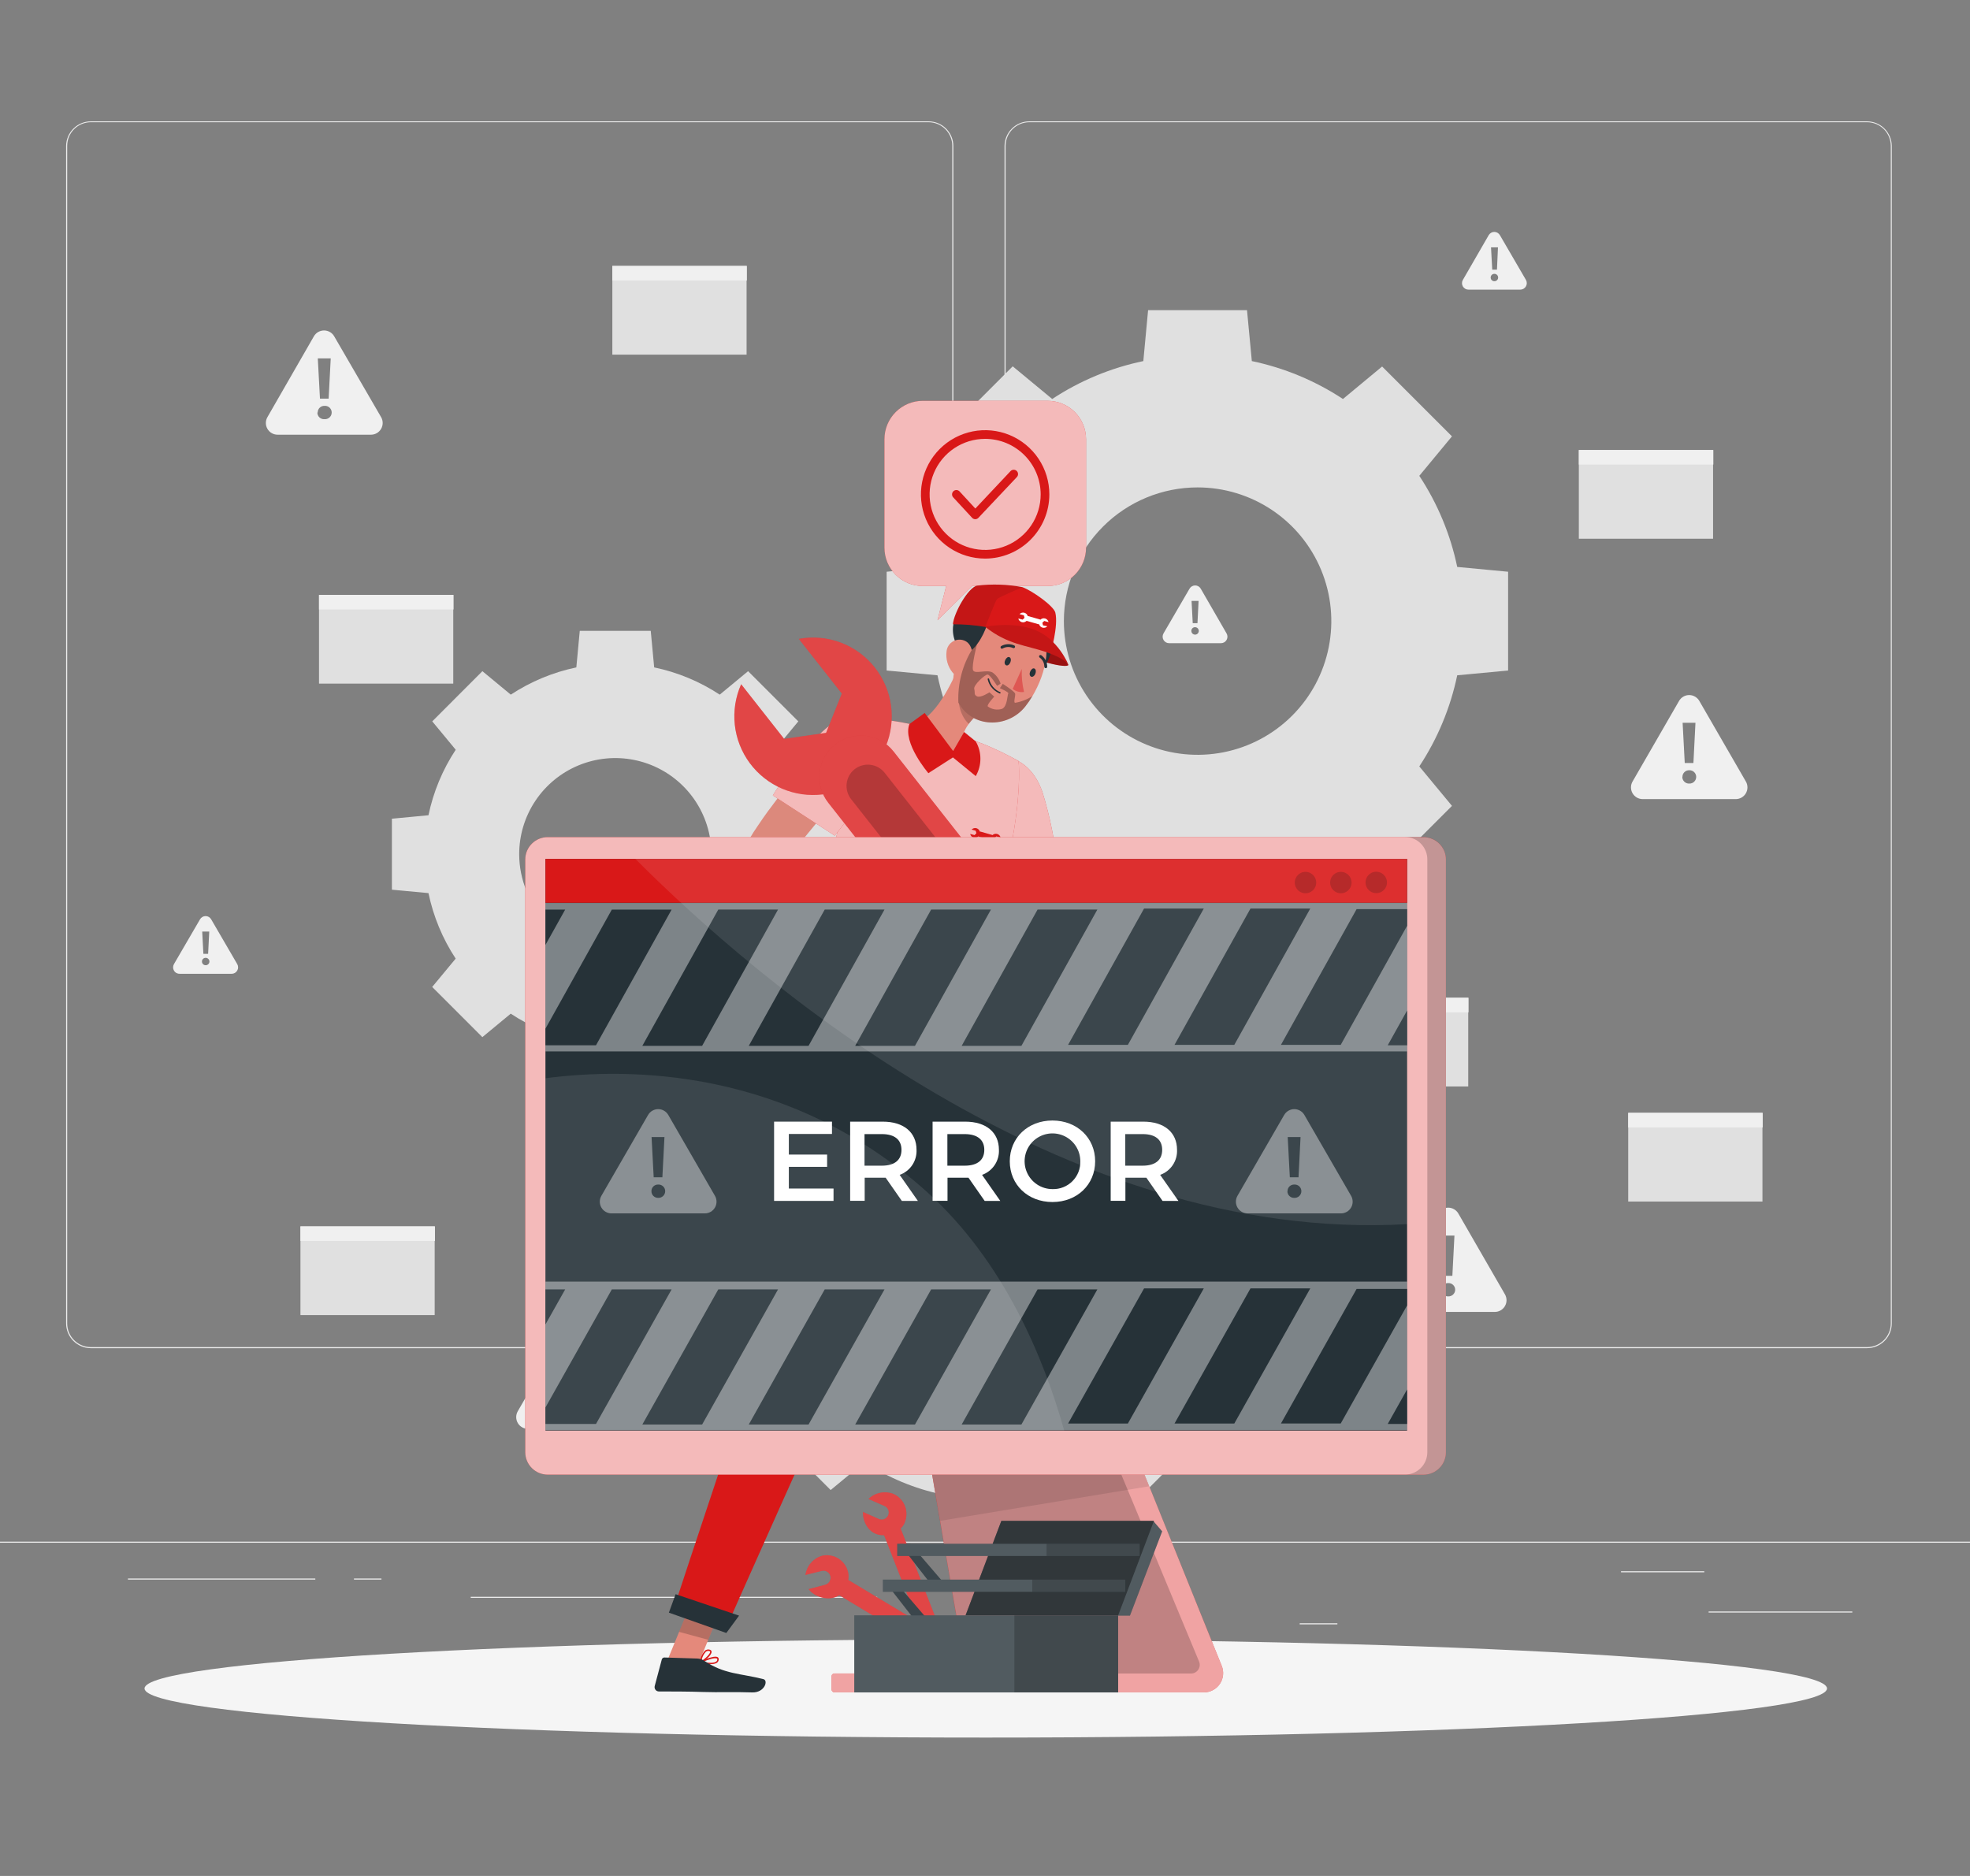 <svg width="336" height="320" viewBox="0 0 336 320" fill="none" xmlns="http://www.w3.org/2000/svg">
<rect x="0" y="0" width="336" height="320" fill="#808080" stroke="none"/>
<g clip-path="url(#clip0_9688_9206)">
<path d="M353 262.976H-17V263.161H353V262.976Z" fill="#EBEBEB"/>
<path d="M315.926 274.883H291.417V275.068H315.926V274.883Z" fill="#EBEBEB"/>
<path d="M228.103 276.896H221.672V277.081H228.103V276.896Z" fill="#EBEBEB"/>
<path d="M290.677 268.016H276.477V268.201H290.677V268.016Z" fill="#EBEBEB"/>
<path d="M53.781 269.259H21.82V269.444H53.781V269.259Z" fill="#EBEBEB"/>
<path d="M65.059 269.259H60.374V269.444H65.059V269.259Z" fill="#EBEBEB"/>
<path d="M149.611 272.382H80.288V272.567H149.611V272.382Z" fill="#EBEBEB"/>
<path d="M158.38 229.972H15.493C14.374 229.97 13.301 229.524 12.51 228.732C11.72 227.94 11.275 226.866 11.275 225.747V24.889C11.285 23.776 11.734 22.712 12.523 21.927C13.313 21.143 14.38 20.702 15.493 20.7H158.38C159.501 20.7 160.575 21.145 161.368 21.938C162.16 22.73 162.605 23.805 162.605 24.926V225.747C162.605 226.867 162.16 227.942 161.368 228.735C160.575 229.527 159.501 229.972 158.38 229.972ZM15.493 20.848C14.423 20.85 13.397 21.277 12.641 22.034C11.885 22.792 11.46 23.818 11.46 24.889V225.747C11.46 226.817 11.885 227.844 12.641 228.601C13.397 229.359 14.423 229.785 15.493 229.787H158.38C159.451 229.785 160.478 229.359 161.235 228.602C161.992 227.844 162.418 226.818 162.42 225.747V24.889C162.418 23.818 161.992 22.791 161.235 22.034C160.478 21.276 159.451 20.85 158.38 20.848H15.493Z" fill="#EBEBEB"/>
<path d="M318.449 229.972H175.555C174.435 229.97 173.362 229.524 172.57 228.732C171.778 227.94 171.332 226.867 171.33 225.747V24.889C171.342 23.775 171.792 22.711 172.583 21.927C173.374 21.143 174.442 20.702 175.555 20.7H318.449C319.561 20.704 320.627 21.146 321.415 21.93C322.203 22.714 322.65 23.777 322.66 24.889V225.747C322.66 226.865 322.217 227.937 321.428 228.729C320.639 229.521 319.568 229.968 318.449 229.972ZM175.555 20.848C174.484 20.85 173.458 21.276 172.701 22.034C171.943 22.791 171.517 23.818 171.515 24.889V225.747C171.517 226.818 171.943 227.844 172.701 228.602C173.458 229.359 174.484 229.785 175.555 229.787H318.449C319.52 229.785 320.547 229.359 321.304 228.602C322.062 227.844 322.488 226.818 322.49 225.747V24.889C322.488 23.818 322.062 22.791 321.304 22.034C320.547 21.276 319.52 20.85 318.449 20.848H175.555Z" fill="#EBEBEB"/>
<path d="M151.224 97.527V114.377L159.897 115.191C161.06 120.732 163.256 126.004 166.372 130.731L160.8 137.465L172.706 149.379L179.44 143.799C184.166 146.918 189.439 149.115 194.98 150.274L195.794 158.947H212.644L213.466 150.274C219.006 149.11 224.277 146.913 229.006 143.799L235.732 149.379L247.646 137.465L242.074 130.731C245.19 126.005 247.384 120.732 248.542 115.191L257.222 114.377V97.527L248.542 96.706C247.385 91.164 245.191 85.891 242.074 81.166L247.646 74.432L235.732 62.518L229.05 68.06C224.323 64.945 219.051 62.751 213.51 61.593L212.689 52.913H195.817L195.003 61.593C189.461 62.75 184.189 64.944 179.463 68.06L172.729 62.488L160.822 74.402L166.394 81.129C163.28 85.857 161.084 91.129 159.919 96.669L151.224 97.527ZM204.26 83.142C208.771 83.142 213.18 84.479 216.931 86.985C220.681 89.491 223.604 93.053 225.331 97.221C227.057 101.388 227.509 105.974 226.628 110.398C225.748 114.822 223.576 118.886 220.387 122.075C217.197 125.265 213.133 127.437 208.709 128.317C204.285 129.197 199.7 128.745 195.532 127.019C191.365 125.293 187.803 122.37 185.297 118.619C182.791 114.869 181.453 110.459 181.453 105.948C181.453 99.9 183.856 94.099 188.133 89.822C192.41 85.544 198.211 83.142 204.26 83.142Z" fill="#E0E0E0"/>
<path d="M122.756 172.918L127.596 176.922L136.18 168.36L132.154 163.52C134.392 160.118 135.968 156.325 136.801 152.339L143.032 151.754V139.655L136.801 139.063C135.969 135.079 134.393 131.288 132.154 127.889L136.158 123.05L127.596 114.488L122.756 118.491C119.355 116.251 115.561 114.675 111.575 113.844L110.99 107.613H98.884L98.299 113.844C94.313 114.677 90.52 116.254 87.118 118.491L82.278 114.488L73.724 123.05L77.727 127.889C75.486 131.287 73.909 135.078 73.08 139.063L66.842 139.655V151.762L73.08 152.346C73.909 156.33 75.483 160.121 77.72 163.52L73.716 168.352L82.271 176.914L87.11 172.911C90.512 175.16 94.308 176.744 98.299 177.58L98.884 183.818H111.02L111.604 177.58C115.583 176.745 119.367 175.163 122.756 172.918ZM88.553 145.708C88.552 142.466 89.512 139.296 91.313 136.599C93.113 133.903 95.673 131.801 98.668 130.559C101.664 129.318 104.96 128.992 108.14 129.625C111.321 130.257 114.242 131.818 116.535 134.111C118.827 136.404 120.389 139.325 121.021 142.505C121.653 145.685 121.328 148.982 120.086 151.977C118.845 154.972 116.743 157.532 114.046 159.333C111.35 161.133 108.179 162.094 104.937 162.092C100.592 162.09 96.426 160.363 93.354 157.291C90.282 154.219 88.555 150.053 88.553 145.708Z" fill="#E0E0E0"/>
<path d="M176.562 254.917C181.309 253.921 185.827 252.043 189.882 249.382L195.639 254.148L205.829 243.958L201.063 238.201C203.728 234.148 205.603 229.629 206.591 224.881L213.991 224.178V209.777L206.591 209.074C205.603 204.326 203.728 199.807 201.063 195.754L205.829 189.997L195.632 179.8L189.874 184.566C185.819 181.904 181.301 180.027 176.554 179.03L175.851 171.63H161.451L160.711 179.03C155.963 180.024 151.445 181.902 147.391 184.566L141.678 179.8L131.488 189.99L136.254 195.747C133.587 199.799 131.709 204.318 130.719 209.067L123.319 209.77V224.2L130.719 224.903C131.709 229.652 133.587 234.171 136.254 238.223L131.488 243.98L141.678 254.17L147.435 249.404C151.489 252.068 156.008 253.946 160.755 254.94L161.495 262.34H175.903L176.562 254.917ZM149.182 216.978C149.182 213.118 150.327 209.345 152.471 206.136C154.616 202.926 157.664 200.425 161.23 198.948C164.796 197.472 168.72 197.086 172.505 197.839C176.291 198.593 179.768 200.452 182.497 203.182C185.225 205.912 187.083 209.389 187.835 213.175C188.588 216.961 188.2 220.885 186.722 224.45C185.244 228.016 182.742 231.063 179.532 233.206C176.322 235.35 172.548 236.493 168.688 236.491C166.123 236.496 163.582 235.995 161.21 235.016C158.839 234.038 156.684 232.601 154.869 230.789C153.053 228.976 151.613 226.823 150.631 224.453C149.649 222.083 149.144 219.543 149.145 216.978H149.182Z" fill="#E0E0E0"/>
<path d="M280.147 136.31H296.064C296.41 136.307 296.748 136.214 297.047 136.041C297.346 135.867 297.595 135.62 297.769 135.321C297.944 135.023 298.038 134.685 298.043 134.339C298.047 133.994 297.962 133.653 297.796 133.35L289.834 119.564C289.659 119.26 289.408 119.007 289.104 118.831C288.801 118.655 288.456 118.562 288.106 118.562C287.755 118.562 287.41 118.655 287.107 118.831C286.803 119.007 286.552 119.26 286.378 119.564L278.423 133.35C278.257 133.653 278.172 133.993 278.176 134.338C278.18 134.682 278.274 135.02 278.447 135.318C278.621 135.616 278.869 135.864 279.166 136.038C279.464 136.212 279.802 136.306 280.147 136.31ZM289.175 123.286L288.827 130.154H287.347L286.985 123.286H289.175ZM286.955 132.514C286.954 132.363 286.983 132.213 287.042 132.074C287.1 131.934 287.186 131.808 287.295 131.703C287.404 131.598 287.532 131.516 287.674 131.462C287.815 131.408 287.966 131.383 288.117 131.389C288.269 131.382 288.421 131.406 288.564 131.46C288.707 131.513 288.838 131.595 288.948 131.7C289.059 131.805 289.147 131.931 289.208 132.071C289.268 132.211 289.3 132.362 289.301 132.514C289.302 132.668 289.272 132.821 289.212 132.963C289.153 133.105 289.065 133.234 288.954 133.341C288.843 133.448 288.712 133.532 288.568 133.587C288.424 133.642 288.271 133.667 288.117 133.661C287.962 133.668 287.808 133.644 287.664 133.589C287.52 133.534 287.388 133.451 287.277 133.343C287.166 133.236 287.078 133.107 287.019 132.964C286.96 132.822 286.931 132.669 286.933 132.514H286.955Z" fill="#F0F0F0"/>
<path d="M47.38 74.151H63.29C63.636 74.147 63.974 74.054 64.273 73.881C64.572 73.708 64.821 73.46 64.995 73.162C65.17 72.863 65.264 72.525 65.269 72.18C65.273 71.834 65.188 71.493 65.022 71.191L57 57.367C56.825 57.063 56.573 56.81 56.269 56.635C55.965 56.459 55.62 56.366 55.269 56.366C54.917 56.366 54.572 56.459 54.269 56.635C53.965 56.81 53.712 57.063 53.537 57.367L45.612 71.154C45.435 71.46 45.342 71.808 45.344 72.162C45.345 72.516 45.441 72.864 45.621 73.168C45.801 73.473 46.059 73.725 46.368 73.897C46.677 74.07 47.026 74.157 47.38 74.151ZM56.408 61.134L56.053 67.994H54.573L54.203 61.134H56.408ZM54.188 70.362C54.186 70.211 54.215 70.061 54.272 69.921C54.33 69.781 54.415 69.654 54.523 69.549C54.631 69.443 54.759 69.36 54.9 69.305C55.041 69.25 55.192 69.225 55.343 69.23C55.499 69.217 55.657 69.237 55.806 69.288C55.955 69.34 56.091 69.421 56.207 69.528C56.323 69.635 56.415 69.764 56.478 69.908C56.541 70.052 56.574 70.208 56.574 70.365C56.574 70.523 56.541 70.679 56.478 70.823C56.415 70.967 56.323 71.096 56.207 71.203C56.091 71.31 55.955 71.391 55.806 71.443C55.657 71.494 55.499 71.514 55.343 71.501C55.186 71.514 55.029 71.493 54.881 71.442C54.733 71.39 54.598 71.307 54.484 71.2C54.37 71.093 54.279 70.963 54.218 70.819C54.157 70.674 54.127 70.519 54.129 70.362H54.188Z" fill="#F0F0F0"/>
<path d="M90.041 243.729H105.951C106.302 243.729 106.646 243.637 106.95 243.462C107.254 243.286 107.507 243.034 107.682 242.73C107.858 242.427 107.95 242.082 107.95 241.731C107.95 241.38 107.858 241.036 107.682 240.732L99.727 226.946C99.552 226.641 99.3 226.388 98.996 226.213C98.692 226.037 98.347 225.944 97.996 225.944C97.645 225.944 97.3 226.037 96.996 226.213C96.692 226.388 96.439 226.641 96.264 226.946L88.309 240.732C88.134 241.036 88.041 241.38 88.041 241.731C88.042 242.082 88.134 242.427 88.309 242.73C88.485 243.034 88.737 243.286 89.041 243.462C89.345 243.637 89.69 243.729 90.041 243.729ZM99.069 230.705L98.714 237.572H97.234L96.864 230.705H99.069ZM96.849 239.933C96.848 239.781 96.877 239.632 96.936 239.492C96.994 239.353 97.08 239.227 97.189 239.121C97.297 239.016 97.426 238.934 97.568 238.88C97.709 238.826 97.859 238.802 98.011 238.808C98.163 238.801 98.316 238.825 98.459 238.878C98.603 238.931 98.734 239.013 98.845 239.118C98.956 239.222 99.045 239.349 99.106 239.489C99.168 239.629 99.2 239.78 99.202 239.933C99.202 240.087 99.171 240.24 99.111 240.382C99.05 240.524 98.962 240.653 98.85 240.76C98.739 240.867 98.608 240.95 98.463 241.005C98.319 241.06 98.165 241.086 98.011 241.08C97.856 241.088 97.701 241.064 97.556 241.01C97.41 240.956 97.278 240.872 97.166 240.765C97.054 240.657 96.966 240.528 96.906 240.385C96.847 240.241 96.817 240.088 96.819 239.933H96.849Z" fill="#F0F0F0"/>
<path d="M239.04 223.786H254.958C255.308 223.785 255.652 223.692 255.954 223.516C256.257 223.34 256.509 223.088 256.683 222.784C256.858 222.481 256.95 222.137 256.95 221.786C256.949 221.436 256.857 221.092 256.682 220.789L248.734 207.003C248.559 206.698 248.307 206.446 248.003 206.27C247.699 206.094 247.354 206.001 247.003 206.001C246.651 206.001 246.307 206.094 246.003 206.27C245.699 206.446 245.446 206.698 245.271 207.003L237.316 220.789C237.141 221.092 237.049 221.436 237.048 221.786C237.048 222.137 237.14 222.481 237.315 222.784C237.489 223.088 237.74 223.34 238.043 223.516C238.346 223.692 238.69 223.785 239.04 223.786ZM248.068 210.762L247.713 217.629H246.233L245.863 210.762H248.068ZM245.848 219.99C245.846 219.839 245.875 219.689 245.932 219.55C245.99 219.41 246.075 219.284 246.183 219.179C246.292 219.074 246.42 218.992 246.561 218.938C246.702 218.884 246.852 218.859 247.003 218.865C247.155 218.858 247.308 218.882 247.451 218.935C247.595 218.988 247.726 219.07 247.837 219.175C247.948 219.28 248.037 219.406 248.098 219.546C248.16 219.686 248.192 219.837 248.194 219.99C248.194 220.144 248.163 220.297 248.103 220.439C248.042 220.581 247.954 220.71 247.843 220.817C247.731 220.924 247.6 221.008 247.455 221.062C247.311 221.117 247.157 221.143 247.003 221.137C246.849 221.143 246.696 221.117 246.553 221.062C246.41 221.007 246.28 220.923 246.17 220.816C246.061 220.708 245.974 220.58 245.916 220.438C245.859 220.295 245.83 220.143 245.833 219.99H245.848Z" fill="#F0F0F0"/>
<path d="M250.488 49.405H259.301C259.495 49.404 259.685 49.353 259.853 49.256C260.021 49.159 260.16 49.02 260.258 48.852C260.355 48.684 260.407 48.494 260.408 48.3C260.409 48.106 260.359 47.916 260.263 47.747L255.823 40.118C255.727 39.949 255.588 39.808 255.419 39.71C255.251 39.612 255.06 39.56 254.865 39.56C254.67 39.56 254.479 39.612 254.311 39.71C254.142 39.808 254.003 39.949 253.907 40.118L249.504 47.747C249.405 47.917 249.353 48.11 249.354 48.307C249.354 48.504 249.408 48.697 249.508 48.866C249.608 49.035 249.752 49.174 249.924 49.269C250.097 49.364 250.291 49.41 250.488 49.405ZM255.49 42.197L255.32 46.001H254.513L254.306 42.197H255.49ZM254.247 47.34C254.246 47.256 254.262 47.173 254.294 47.095C254.326 47.017 254.374 46.947 254.434 46.888C254.494 46.829 254.566 46.783 254.644 46.753C254.723 46.722 254.807 46.708 254.891 46.711C255.058 46.711 255.218 46.778 255.336 46.895C255.454 47.013 255.52 47.173 255.52 47.34C255.52 47.507 255.454 47.667 255.336 47.785C255.218 47.903 255.058 47.969 254.891 47.969C254.807 47.972 254.723 47.958 254.644 47.928C254.566 47.897 254.494 47.851 254.434 47.793C254.374 47.734 254.326 47.663 254.294 47.586C254.262 47.508 254.246 47.424 254.247 47.34Z" fill="#F0F0F0"/>
<path d="M30.686 166.11H39.499C39.694 166.112 39.885 166.062 40.055 165.965C40.224 165.869 40.364 165.729 40.462 165.561C40.56 165.392 40.611 165.201 40.611 165.007C40.611 164.812 40.559 164.621 40.461 164.452L36.021 156.823C35.926 156.654 35.787 156.513 35.619 156.414C35.452 156.316 35.261 156.265 35.066 156.265C34.872 156.265 34.681 156.316 34.514 156.414C34.346 156.513 34.207 156.654 34.112 156.823L29.672 164.452C29.571 164.624 29.519 164.821 29.521 165.02C29.523 165.219 29.579 165.414 29.683 165.584C29.787 165.755 29.935 165.893 30.112 165.986C30.288 166.078 30.487 166.121 30.686 166.11ZM35.688 158.902L35.496 162.706H34.689L34.489 158.902H35.688ZM34.445 164.016C34.444 163.932 34.46 163.848 34.492 163.77C34.524 163.693 34.572 163.622 34.632 163.563C34.692 163.505 34.764 163.459 34.842 163.428C34.921 163.398 35.005 163.384 35.089 163.387C35.255 163.387 35.416 163.453 35.533 163.571C35.651 163.689 35.718 163.849 35.718 164.016C35.718 164.183 35.651 164.343 35.533 164.461C35.416 164.579 35.255 164.645 35.089 164.645C35.005 164.648 34.921 164.634 34.842 164.603C34.764 164.573 34.692 164.527 34.632 164.468C34.572 164.409 34.524 164.339 34.492 164.261C34.46 164.183 34.444 164.1 34.445 164.016Z" fill="#F0F0F0"/>
<path d="M199.435 109.715H208.248C208.443 109.714 208.633 109.662 208.801 109.564C208.969 109.466 209.108 109.326 209.205 109.157C209.301 108.989 209.352 108.798 209.352 108.603C209.351 108.409 209.3 108.218 209.203 108.05L204.8 100.421C204.704 100.251 204.564 100.111 204.396 100.013C204.228 99.915 204.036 99.863 203.842 99.863C203.647 99.863 203.456 99.915 203.287 100.013C203.119 100.111 202.98 100.251 202.883 100.421L198.443 108.05C198.345 108.221 198.293 108.415 198.294 108.613C198.296 108.81 198.35 109.004 198.451 109.173C198.552 109.343 198.696 109.483 198.869 109.578C199.042 109.673 199.238 109.72 199.435 109.715ZM204.43 102.5L204.238 106.304H203.431L203.231 102.5H204.43ZM203.194 107.613C203.193 107.53 203.209 107.447 203.241 107.37C203.272 107.292 203.319 107.222 203.379 107.164C203.438 107.105 203.509 107.059 203.586 107.028C203.664 106.997 203.747 106.982 203.831 106.984C203.957 106.984 204.08 107.022 204.185 107.092C204.29 107.162 204.371 107.262 204.419 107.379C204.467 107.496 204.479 107.624 204.454 107.748C204.429 107.871 204.368 107.985 204.278 108.073C204.188 108.162 204.074 108.222 203.95 108.246C203.826 108.27 203.698 108.256 203.582 108.207C203.466 108.157 203.367 108.075 203.298 107.969C203.229 107.863 203.193 107.74 203.194 107.613Z" fill="#F0F0F0"/>
<path d="M127.337 45.364H104.441V60.497H127.337V45.364Z" fill="#E0E0E0"/>
<path d="M127.381 45.364H104.441V47.851H127.381V45.364Z" fill="#F0F0F0"/>
<path d="M77.306 101.479H54.41V116.612H77.306V101.479Z" fill="#E0E0E0"/>
<path d="M77.35 101.479H54.41V103.965H77.35V101.479Z" fill="#F0F0F0"/>
<path d="M74.138 209.193H51.243V224.326H74.138V209.193Z" fill="#E0E0E0"/>
<path d="M74.183 209.193H51.243V211.679H74.183V209.193Z" fill="#F0F0F0"/>
<path d="M250.421 170.195H227.525V185.328H250.421V170.195Z" fill="#E0E0E0"/>
<path d="M250.465 170.195H227.525V172.681H250.465V170.195Z" fill="#F0F0F0"/>
<path d="M300.601 189.827H277.705V204.96H300.601V189.827Z" fill="#E0E0E0"/>
<path d="M300.645 189.827H277.705V192.314H300.645V189.827Z" fill="#F0F0F0"/>
<path d="M292.179 76.763H269.284V91.896H292.179V76.763Z" fill="#E0E0E0"/>
<path d="M292.224 76.763H269.284V79.249H292.224V76.763Z" fill="#F0F0F0"/>
<path d="M168.134 296.394C247.375 296.394 311.612 292.644 311.612 288.017C311.612 283.391 247.375 279.641 168.134 279.641C88.893 279.641 24.655 283.391 24.655 288.017C24.655 292.644 88.893 296.394 168.134 296.394Z" fill="#F5F5F5"/>
<path d="M178.649 68.371H157.397C155.66 68.371 153.994 69.061 152.766 70.289C151.538 71.517 150.848 73.183 150.848 74.92V93.42C150.848 94.279 151.017 95.131 151.346 95.925C151.676 96.719 152.158 97.44 152.766 98.048C153.374 98.656 154.097 99.137 154.891 99.466C155.686 99.794 156.537 99.962 157.397 99.961H161.378L159.898 105.807L165.818 99.961H178.694C179.553 99.961 180.404 99.792 181.197 99.463C181.991 99.135 182.712 98.653 183.319 98.045C183.927 97.438 184.409 96.717 184.738 95.923C185.066 95.129 185.235 94.279 185.235 93.42V74.92C185.235 74.057 185.065 73.202 184.733 72.405C184.402 71.608 183.916 70.884 183.304 70.276C182.692 69.667 181.966 69.186 181.167 68.859C180.368 68.532 179.513 68.366 178.649 68.371Z" fill="#D91818"/>
<path opacity="0.7" d="M178.649 68.371H157.397C155.66 68.371 153.994 69.061 152.766 70.289C151.538 71.517 150.848 73.183 150.848 74.92V93.42C150.848 94.279 151.017 95.131 151.346 95.925C151.676 96.719 152.158 97.44 152.766 98.048C153.374 98.656 154.097 99.137 154.891 99.466C155.686 99.794 156.537 99.962 157.397 99.961H161.378L159.898 105.807L165.818 99.961H178.694C179.553 99.961 180.404 99.792 181.197 99.463C181.991 99.135 182.712 98.653 183.319 98.045C183.927 97.438 184.409 96.717 184.738 95.923C185.066 95.129 185.235 94.279 185.235 93.42V74.92C185.235 74.057 185.065 73.202 184.733 72.405C184.402 71.608 183.916 70.884 183.304 70.276C182.692 69.667 181.966 69.186 181.167 68.859C180.368 68.532 179.513 68.366 178.649 68.371Z" fill="white"/>
<path d="M168.023 95.284C165.857 95.284 163.74 94.642 161.939 93.439C160.138 92.235 158.734 90.525 157.905 88.523C157.076 86.522 156.859 84.32 157.282 82.196C157.704 80.071 158.747 78.12 160.279 76.588C161.811 75.056 163.762 74.013 165.887 73.591C168.011 73.168 170.213 73.385 172.214 74.214C174.216 75.043 175.926 76.447 177.13 78.248C178.333 80.049 178.975 82.166 178.975 84.332C178.971 87.236 177.816 90.019 175.763 92.072C173.71 94.125 170.927 95.281 168.023 95.284ZM168.023 74.86C166.15 74.86 164.319 75.416 162.761 76.457C161.203 77.498 159.989 78.977 159.272 80.708C158.555 82.438 158.368 84.343 158.733 86.18C159.099 88.018 160.001 89.705 161.326 91.03C162.65 92.355 164.338 93.257 166.175 93.622C168.013 93.988 169.917 93.8 171.648 93.083C173.379 92.366 174.858 91.152 175.899 89.595C176.94 88.037 177.495 86.206 177.495 84.332C177.493 81.821 176.495 79.413 174.719 77.637C172.943 75.861 170.535 74.862 168.023 74.86Z" fill="#D91818"/>
<path d="M166.343 88.566C166.242 88.565 166.141 88.544 166.048 88.503C165.955 88.463 165.872 88.403 165.803 88.329L162.577 84.836C162.51 84.764 162.458 84.68 162.425 84.588C162.391 84.496 162.375 84.399 162.38 84.301C162.384 84.204 162.407 84.108 162.449 84.019C162.49 83.93 162.549 83.851 162.621 83.785C162.765 83.653 162.956 83.584 163.152 83.592C163.347 83.6 163.532 83.686 163.664 83.829L166.351 86.745L172.374 80.344C172.513 80.206 172.7 80.129 172.896 80.129C173.091 80.129 173.279 80.206 173.418 80.344C173.487 80.413 173.542 80.495 173.58 80.585C173.617 80.675 173.636 80.772 173.636 80.87C173.636 80.967 173.617 81.064 173.58 81.154C173.542 81.244 173.487 81.326 173.418 81.395L166.839 88.366C166.704 88.492 166.528 88.563 166.343 88.566Z" fill="#D91818"/>
<path d="M171.714 284.347L176.864 284.259L178.144 272.359L172.994 272.448L171.714 284.347Z" fill="#E4897B"/>
<path opacity="0.2" d="M178.144 272.367L177.486 278.494L172.335 278.583L172.994 272.448L178.144 272.367Z" fill="black"/>
<path d="M183.791 229.417C183.791 245.697 179.21 276.696 179.21 276.696L170.597 278.035C170.597 278.035 169.76 249.131 169.435 233.132C169.383 230.779 162.819 219.397 156.056 208.283C152.57 202.555 149.033 196.887 146.295 192.558C143.372 187.925 141.374 184.817 141.374 184.817L161.82 177.166C161.82 177.166 183.776 213.744 183.791 229.417Z" fill="#D91818"/>
<path d="M180.416 277.199L170.041 277.857L169.864 274.52L181.252 273.625L180.416 277.199Z" fill="#263238"/>
<path d="M177.116 283.541C177.115 283.515 177.121 283.489 177.134 283.467C177.147 283.445 177.167 283.427 177.19 283.415C177.427 283.304 179.536 282.32 180.15 282.675C180.208 282.709 180.256 282.757 180.289 282.816C180.321 282.875 180.337 282.941 180.335 283.008C180.343 283.119 180.325 283.229 180.281 283.331C180.237 283.433 180.169 283.523 180.083 283.593C179.499 284.066 178.033 283.822 177.212 283.63C177.189 283.626 177.168 283.616 177.151 283.6C177.133 283.584 177.121 283.563 177.116 283.541ZM177.626 283.482C178.751 283.711 179.602 283.689 179.928 283.415C179.986 283.371 180.032 283.312 180.06 283.244C180.089 283.177 180.099 283.103 180.091 283.03C180.093 283.005 180.087 282.98 180.076 282.958C180.064 282.935 180.046 282.917 180.024 282.904H179.98C179.632 282.734 178.455 283.126 177.626 283.482Z" fill="#D91818"/>
<path d="M177.16 283.622C177.144 283.609 177.132 283.591 177.124 283.572C177.116 283.553 177.114 283.532 177.116 283.511C177.199 282.786 177.507 282.106 177.997 281.565C178.092 281.488 178.203 281.431 178.321 281.398C178.439 281.365 178.563 281.356 178.685 281.372C179.018 281.424 179.107 281.594 179.121 281.728C179.195 282.312 177.915 283.378 177.286 283.637C177.273 283.644 177.257 283.648 177.242 283.648C177.226 283.648 177.211 283.644 177.197 283.637L177.16 283.622ZM178.64 281.617C178.551 281.604 178.461 281.611 178.374 281.635C178.288 281.659 178.207 281.701 178.137 281.757C177.735 282.186 177.477 282.729 177.397 283.311C178.041 282.956 178.877 282.112 178.877 281.757C178.87 281.731 178.855 281.707 178.836 281.687C178.817 281.668 178.793 281.654 178.766 281.646C178.728 281.631 178.688 281.621 178.648 281.617H178.64Z" fill="#D91818"/>
<path d="M176.716 282.912L171.092 282.734C170.991 282.732 170.891 282.763 170.81 282.823C170.728 282.884 170.669 282.969 170.641 283.067L169.435 287.588C169.404 287.698 169.399 287.812 169.42 287.924C169.441 288.035 169.487 288.141 169.555 288.232C169.623 288.322 169.711 288.396 169.812 288.448C169.913 288.499 170.024 288.527 170.138 288.528C172.173 288.528 175.103 288.528 177.656 288.617C180.616 288.713 182.533 288.573 186.026 288.691C188.135 288.758 188.815 286.649 187.935 286.427C183.946 285.42 181.334 285.605 177.937 283.356C177.58 283.096 177.157 282.942 176.716 282.912Z" fill="#263238"/>
<path opacity="0.2" d="M156.056 208.282C152.57 202.555 149.033 196.886 146.295 192.557C147.386 191.167 148.652 189.924 150.062 188.857C150.062 188.857 156.033 199.247 156.056 208.282Z" fill="black"/>
<path d="M113.624 283.726L118.597 285.072L123.14 274.002L118.168 272.655L113.624 283.726Z" fill="#E4897B"/>
<path opacity="0.2" d="M123.133 274.009L120.795 279.715L115.822 278.361L118.16 272.655L123.133 274.009Z" fill="black"/>
<path d="M162.338 172.748L161.924 179.904L149.521 189.797C149.521 189.797 148.67 223.097 145.14 230.394C141.611 237.69 124.635 275.904 124.635 275.904L115.355 273.04C115.355 273.04 130.104 228.122 131.591 225.465C133.078 222.809 125.264 184.077 135.728 165.762L162.338 172.748Z" fill="#D91818"/>
<path d="M177.634 140.817C178.159 144.154 178.596 147.477 178.98 150.829C179.365 154.181 179.72 157.533 179.928 160.96L180.061 163.18C180.122 163.725 180.254 164.26 180.453 164.771C180.949 165.995 181.647 167.129 182.518 168.123C183.49 169.264 184.563 170.316 185.722 171.268C186.321 171.756 186.935 172.259 187.572 172.748C188.208 173.236 188.889 173.673 189.474 174.072L187.994 177.617C187.113 177.356 186.249 177.045 185.404 176.685C184.582 176.329 183.753 175.945 182.954 175.53C181.297 174.659 179.743 173.604 178.322 172.385C176.754 171.064 175.444 169.463 174.459 167.664C173.917 166.669 173.516 165.603 173.268 164.497C173.194 164.223 173.157 163.927 173.105 163.638L173.001 162.898L172.831 161.692L171.351 151.835C170.855 148.535 170.389 145.22 169.975 141.912L177.634 140.817Z" fill="#DC897C"/>
<path d="M166.867 131.7C163.988 135.696 168.931 150.94 168.931 150.94L180.372 148.18C179.983 143.731 179.114 139.337 177.782 135.074C175.651 128.925 170.012 127.304 166.867 131.7Z" fill="#D91818"/>
<path opacity="0.7" d="M166.867 131.7C163.988 135.696 168.931 150.94 168.931 150.94L180.372 148.18C179.983 143.731 179.114 139.337 177.782 135.074C175.651 128.925 170.012 127.304 166.867 131.7Z" fill="white"/>
<path opacity="0.2" d="M170.752 139.84C172.735 141.734 173.882 146.618 173.157 149.911L168.932 150.94C167.78 147.256 166.904 143.491 166.312 139.677C167.385 138.789 168.473 137.687 170.752 139.84Z" fill="black"/>
<path d="M145.888 122.302C145.492 128.029 144.669 133.718 143.424 139.322C142.573 143.237 141.596 146.915 140.634 150.23C138.414 157.992 136.194 163.75 135.728 165.77L162.368 172.733C175.525 146.323 173.727 129.813 173.727 129.813C171.813 128.74 169.836 127.784 167.807 126.949C167.377 126.772 166.933 126.609 166.482 126.446C162.771 125.241 158.993 124.253 155.167 123.486C154.427 123.331 153.687 123.198 152.947 123.072C149.247 122.487 145.888 122.302 145.888 122.302Z" fill="#D91818"/>
<path opacity="0.7" d="M145.888 122.302C145.492 128.029 144.669 133.718 143.424 139.322C142.573 143.237 141.596 146.915 140.634 150.23C138.414 157.992 136.194 163.75 135.728 165.77L162.368 172.733C175.525 146.323 173.727 129.813 173.727 129.813C171.813 128.74 169.836 127.784 167.807 126.949C167.377 126.772 166.933 126.609 166.482 126.446C162.771 125.241 158.993 124.253 155.167 123.486C154.427 123.331 153.687 123.198 152.947 123.072C149.247 122.487 145.888 122.302 145.888 122.302Z" fill="white"/>
<path d="M164.676 128.207C163.307 125.765 164.824 123.664 166.652 121.91L163.803 112.971C162.427 116.538 159.363 122.746 155.811 123.486C156.181 125.209 156.94 126.824 158.031 128.207H164.676Z" fill="#E4897B"/>
<path opacity="0.2" d="M164.965 116.619L166.652 121.902C166.139 122.383 165.668 122.908 165.246 123.471C164.003 122.435 163.063 119.771 163.811 118.291C164.088 117.666 164.479 117.099 164.965 116.619Z" fill="black"/>
<path d="M182.222 113.414C182.081 114.095 176.02 112.674 175.081 111.328C174.141 109.981 177.204 109.285 179.114 110.277C180.4 111.041 181.47 112.121 182.222 113.414Z" fill="#D91818"/>
<path opacity="0.3" d="M182.222 113.414C182.081 114.095 176.02 112.674 175.081 111.328C174.141 109.981 177.204 109.285 179.114 110.277C180.4 111.041 181.47 112.121 182.222 113.414Z" fill="black"/>
<path d="M179.395 109.981C179.395 112.053 177.789 115.812 175.569 113.681C173.349 111.55 179.432 106.422 179.395 109.981Z" fill="#263238"/>
<path d="M176.095 118.728C175.731 119.351 175.323 119.947 174.874 120.511C171.825 124.352 165.727 124.159 163.455 119.845C163.298 119.557 163.162 119.258 163.048 118.95C161.813 115.524 163.152 112.845 165.017 108.109C165.441 107 166.139 106.017 167.047 105.251C167.955 104.486 169.042 103.964 170.206 103.733C171.371 103.502 172.575 103.571 173.706 103.932C174.837 104.294 175.857 104.936 176.672 105.8C179.839 109.13 178.411 114.843 176.095 118.728Z" fill="#E4897B"/>
<path d="M168.458 99.88C167.404 100.208 166.443 100.781 165.653 101.552C162.9 104.083 160.895 107.872 164.38 111.698C166.904 110.75 168.147 107.258 168.458 106.259V99.88Z" fill="#263238"/>
<path d="M161.443 111.113C161.363 111.741 161.409 112.378 161.578 112.988C161.747 113.598 162.036 114.168 162.427 114.665C163.485 115.99 165.017 115.287 165.557 113.777C166.053 112.416 166.097 110.077 164.632 109.337C164.31 109.179 163.954 109.101 163.596 109.11C163.237 109.119 162.886 109.215 162.572 109.39C162.259 109.564 161.992 109.812 161.795 110.113C161.599 110.413 161.478 110.756 161.443 111.113Z" fill="#E4897B"/>
<path d="M171.448 112.593C171.27 112.963 171.329 113.333 171.581 113.474C171.832 113.614 172.165 113.37 172.321 112.993C172.476 112.615 172.439 112.253 172.188 112.112C171.936 111.971 171.625 112.216 171.448 112.593Z" fill="#263238"/>
<path d="M175.717 114.532C175.539 114.902 175.599 115.272 175.843 115.412C176.087 115.553 176.435 115.309 176.583 114.939C176.731 114.569 176.694 114.199 176.45 114.051C176.205 113.903 175.887 114.154 175.717 114.532Z" fill="#263238"/>
<path d="M174.274 114.103C174.219 115.424 174.349 116.747 174.659 118.032C174.319 118.086 173.971 118.067 173.638 117.978C173.306 117.889 172.995 117.731 172.728 117.514L174.274 114.103Z" fill="#DE5753"/>
<path d="M170.012 118.032C170.164 118.128 170.322 118.214 170.485 118.291C170.515 118.302 170.548 118.303 170.578 118.292C170.607 118.281 170.632 118.26 170.648 118.232C170.655 118.218 170.66 118.202 170.661 118.186C170.662 118.169 170.659 118.153 170.654 118.138C170.648 118.123 170.64 118.109 170.628 118.097C170.617 118.085 170.604 118.076 170.589 118.069C170.115 117.869 169.696 117.558 169.367 117.163C169.037 116.768 168.807 116.3 168.694 115.797C168.685 115.77 168.666 115.747 168.64 115.732C168.615 115.717 168.586 115.711 168.557 115.715C168.528 115.72 168.502 115.734 168.482 115.756C168.463 115.777 168.451 115.805 168.45 115.834C168.545 116.288 168.733 116.718 169.002 117.096C169.271 117.474 169.614 117.793 170.012 118.032Z" fill="#263238"/>
<path d="M170.752 110.625C170.79 110.647 170.833 110.659 170.877 110.659C170.922 110.659 170.965 110.647 171.003 110.625C171.269 110.473 171.567 110.384 171.872 110.368C172.178 110.351 172.484 110.406 172.764 110.529C172.793 110.544 172.824 110.554 172.856 110.558C172.888 110.562 172.92 110.559 172.951 110.55C172.982 110.541 173.011 110.526 173.036 110.506C173.061 110.486 173.082 110.461 173.097 110.433C173.113 110.405 173.123 110.375 173.126 110.343C173.13 110.312 173.127 110.28 173.118 110.249C173.109 110.219 173.094 110.191 173.074 110.166C173.054 110.142 173.029 110.122 173.001 110.107C172.651 109.945 172.266 109.869 171.881 109.884C171.495 109.9 171.118 110.006 170.781 110.196C170.753 110.21 170.727 110.23 170.706 110.254C170.685 110.278 170.67 110.306 170.66 110.336C170.65 110.367 170.647 110.399 170.65 110.431C170.653 110.462 170.662 110.493 170.678 110.521C170.694 110.561 170.719 110.597 170.752 110.625Z" fill="#263238"/>
<path d="M178.233 113.94C178.273 113.97 178.324 113.984 178.374 113.977C178.405 113.977 178.437 113.971 178.466 113.958C178.495 113.946 178.522 113.928 178.544 113.905C178.566 113.882 178.583 113.855 178.595 113.826C178.606 113.796 178.611 113.765 178.61 113.733C178.611 113.348 178.519 112.968 178.343 112.626C178.166 112.283 177.91 111.988 177.597 111.765C177.54 111.733 177.474 111.724 177.411 111.739C177.348 111.754 177.292 111.792 177.256 111.846C177.223 111.901 177.213 111.967 177.229 112.029C177.244 112.091 177.283 112.145 177.338 112.179C177.585 112.357 177.785 112.591 177.921 112.863C178.058 113.135 178.127 113.436 178.122 113.74C178.121 113.781 178.13 113.82 178.15 113.856C178.169 113.891 178.198 113.92 178.233 113.94Z" fill="#263238"/>
<path d="M179.202 111.328C175.798 108.686 171.455 107.487 168.058 106.94C166.232 106.631 164.382 106.48 162.53 106.488C162.678 104.579 165.12 100.213 166.652 99.895C169.226 99.589 171.83 99.676 174.378 100.154C176.168 100.82 179.728 103.402 179.994 104.49C180.549 106.762 179.202 111.328 179.202 111.328Z" fill="#D91818"/>
<path d="M168.051 106.932C168.051 106.932 172.565 105.926 176.516 107.458C180.468 108.99 182.222 113.378 182.222 113.378C182.222 113.378 181.874 112.468 178.611 111.291C174.992 110.026 171.928 110.003 168.051 106.932Z" fill="#D91818"/>
<path opacity="0.1" d="M174.378 100.154C174.378 100.154 170.345 101.893 170.063 102.174C169.782 102.455 168.058 106.94 168.058 106.94C166.232 106.631 164.382 106.48 162.53 106.488C162.678 104.579 165.12 100.213 166.652 99.895C169.226 99.589 171.83 99.676 174.378 100.154Z" fill="black"/>
<path opacity="0.1" d="M168.051 106.932C168.051 106.932 172.565 105.926 176.516 107.458C180.468 108.99 182.222 113.378 182.222 113.378C182.222 113.378 181.874 112.468 178.611 111.291C174.992 110.026 171.928 110.003 168.051 106.932Z" fill="black"/>
<path opacity="0.3" d="M176.095 118.728C175.731 119.351 175.323 119.947 174.874 120.511C171.825 124.352 165.727 124.16 163.456 119.845C163.317 116.611 164.158 113.411 165.868 110.662L166.652 109.818C166.652 109.818 165.676 113.585 165.964 114.325C166.253 115.065 168.347 114.118 169.316 114.732C169.956 115.2 170.428 115.862 170.663 116.619L170.064 116.996C170.064 116.996 168.887 115.117 168.458 115.065C168.029 115.013 165.979 116.885 166.164 117.529C166.349 118.173 166.038 118.499 166.652 118.787C167.267 119.076 168.761 118.092 168.761 118.092L169.575 118.832C169.575 118.832 168.273 120.223 168.473 120.504C168.816 120.759 169.215 120.93 169.637 121.002C170.059 121.074 170.491 121.045 170.9 120.918C171.832 120.541 171.795 118.506 171.973 118.299C172.151 118.092 170.537 117.389 170.537 117.389L171.033 116.649C171.033 116.649 173.068 117.944 173.142 118.328C173.216 118.713 172.817 119.882 173.142 119.882C174.196 119.706 175.201 119.313 176.095 118.728Z" fill="black"/>
<path d="M177.893 106.673L177.782 106.237L178.1 105.926L178.84 106.118C178.807 105.971 178.734 105.835 178.63 105.726C178.526 105.616 178.394 105.537 178.248 105.497C178.109 105.458 177.963 105.456 177.824 105.493C177.685 105.529 177.558 105.602 177.456 105.704C177.425 105.682 177.39 105.667 177.353 105.66L175.399 105.105H175.295C175.257 104.962 175.18 104.832 175.075 104.729C174.969 104.626 174.838 104.553 174.695 104.517C174.551 104.482 174.401 104.485 174.259 104.528C174.118 104.57 173.99 104.649 173.889 104.757L174.629 104.957L174.74 105.386L174.422 105.697L173.682 105.504C173.716 105.651 173.789 105.787 173.893 105.896C173.997 106.005 174.129 106.085 174.274 106.126C174.412 106.164 174.558 106.166 174.697 106.131C174.836 106.096 174.963 106.025 175.066 105.926H175.17L177.123 106.481C177.157 106.488 177.193 106.488 177.227 106.481C177.265 106.624 177.342 106.753 177.447 106.856C177.553 106.96 177.684 107.033 177.827 107.068C177.971 107.104 178.121 107.1 178.263 107.058C178.404 107.016 178.532 106.937 178.633 106.829L177.893 106.673Z" fill="white"/>
<path d="M188.556 173.614L193.544 175.205L189.57 179.438C189.57 179.438 185.204 177.75 186.166 175.538L188.556 173.614Z" fill="#E4897B"/>
<path d="M196.067 180.71L194.572 183.411L189.57 179.437L193.544 175.205L196.067 180.71Z" fill="#E4897B"/>
<path d="M145.592 132.958C143.305 135.578 140.974 138.286 138.762 140.98C137.637 142.319 136.542 143.688 135.543 145.035C134.57 146.292 133.685 147.615 132.894 148.994C132.761 149.233 132.642 149.48 132.538 149.734C132.538 149.808 132.487 149.867 132.494 149.8C132.501 149.734 132.494 149.8 132.494 149.734V149.401C132.458 149.049 132.363 148.707 132.213 148.387C132.142 148.244 132.063 148.106 131.976 147.973C131.887 147.847 131.776 147.721 131.717 147.647C131.658 147.573 131.554 147.492 131.473 147.418L131.28 147.27C131.189 147.207 131.093 147.152 130.992 147.107L130.829 147.033H130.748C130.688 147.033 130.748 147.033 130.859 147.077C131.155 147.148 131.457 147.192 131.761 147.21C132.501 147.27 133.323 147.284 134.159 147.27C134.995 147.255 135.861 147.27 136.734 147.203C140.212 147.04 143.794 146.774 147.353 146.559L148.093 150.341C144.597 151.514 141.028 152.456 137.408 153.16C135.5 153.551 133.566 153.799 131.621 153.9C131.026 153.921 130.43 153.904 129.837 153.848C129.429 153.805 129.026 153.726 128.631 153.611C128.495 153.576 128.362 153.531 128.232 153.478C128.084 153.419 127.95 153.375 127.758 153.278C127.556 153.18 127.363 153.063 127.181 152.931C127.069 152.857 126.962 152.776 126.863 152.686C126.729 152.575 126.611 152.457 126.493 152.339C126.36 152.195 126.239 152.042 126.13 151.88C126.006 151.705 125.9 151.52 125.812 151.325C125.611 150.904 125.488 150.45 125.449 149.985C125.442 149.872 125.442 149.758 125.449 149.645V149.312C125.441 149.179 125.441 149.045 125.449 148.912C125.495 148.489 125.577 148.071 125.693 147.662C125.87 147.056 126.087 146.462 126.345 145.886C127.201 144.077 128.208 142.345 129.356 140.706C130.422 139.1 131.532 137.62 132.657 136.14C134.936 133.18 137.274 130.449 139.798 127.719L145.592 132.958Z" fill="#DC897C"/>
<path d="M144.319 122.361C139.45 123.101 131.813 135.681 131.813 135.681L142.38 142.549C145.091 139.158 147.486 135.527 149.536 131.7C152.725 125.573 150.209 121.429 144.319 122.361Z" fill="#D91818"/>
<path opacity="0.7" d="M144.319 122.361C139.45 123.101 131.813 135.681 131.813 135.681L142.38 142.549C145.091 139.158 147.486 135.527 149.536 131.7C152.725 125.573 150.209 121.429 144.319 122.361Z" fill="white"/>
<path d="M155.108 123.508L157.713 121.614L162.568 128.111L164.44 124.862L166.423 126.468C166.943 127.368 167.216 128.389 167.216 129.428C167.216 130.467 166.943 131.488 166.423 132.388L162.531 129.199L158.342 131.885C158.342 131.885 153.887 126.698 155.108 123.508Z" fill="#D91818"/>
<path d="M149.218 113.881C150.689 115.75 151.637 117.976 151.965 120.332C152.294 122.688 151.99 125.089 151.085 127.289C150.18 129.489 148.707 131.409 146.817 132.853C144.926 134.296 142.686 135.212 140.326 135.505C137.965 135.798 135.569 135.459 133.383 134.522C131.196 133.585 129.298 132.084 127.882 130.172C126.467 128.261 125.585 126.007 125.326 123.643C125.068 121.278 125.442 118.887 126.411 116.715L133.744 126.039L140.893 125.01L143.579 118.306L136.246 108.982C138.649 108.537 141.128 108.758 143.415 109.622C145.702 110.486 147.708 111.958 149.218 113.881Z" fill="#D91818"/>
<path d="M201.092 223.194C199.624 221.325 198.678 219.1 198.352 216.746C198.026 214.392 198.331 211.994 199.236 209.797C200.14 207.599 201.613 205.682 203.502 204.24C205.391 202.798 207.629 201.884 209.987 201.591C212.345 201.298 214.739 201.637 216.923 202.572C219.108 203.508 221.004 205.007 222.419 206.916C223.834 208.825 224.717 211.076 224.977 213.438C225.237 215.8 224.865 218.188 223.899 220.36L216.565 211.036L209.417 212.064L206.731 218.776L214.064 228.093C211.661 228.537 209.181 228.316 206.895 227.452C204.608 226.589 202.601 225.116 201.092 223.194Z" fill="#D91818"/>
<g opacity="0.2">
<path d="M149.218 113.881C150.689 115.75 151.637 117.976 151.965 120.332C152.294 122.688 151.99 125.089 151.085 127.289C150.18 129.489 148.707 131.409 146.817 132.853C144.926 134.296 142.686 135.212 140.326 135.505C137.965 135.798 135.569 135.459 133.383 134.522C131.196 133.585 129.298 132.084 127.882 130.172C126.467 128.261 125.585 126.007 125.326 123.643C125.068 121.278 125.442 118.887 126.411 116.715L133.744 126.039L140.893 125.01L143.579 118.306L136.246 108.982C138.649 108.537 141.128 108.758 143.415 109.622C145.702 110.486 147.708 111.958 149.218 113.881Z" fill="white"/>
<path d="M201.092 223.194C199.624 221.325 198.678 219.1 198.352 216.746C198.026 214.392 198.331 211.994 199.236 209.797C200.14 207.599 201.613 205.682 203.502 204.24C205.391 202.798 207.629 201.884 209.987 201.591C212.345 201.298 214.739 201.637 216.923 202.572C219.108 203.508 221.004 205.007 222.419 206.916C223.834 208.825 224.717 211.076 224.977 213.438C225.237 215.8 224.865 218.188 223.899 220.36L216.565 211.036L209.417 212.064L206.731 218.776L214.064 228.093C211.661 228.537 209.181 228.316 206.895 227.452C204.608 226.589 202.601 225.116 201.092 223.194Z" fill="white"/>
</g>
<path d="M207.818 210.088C207.087 210.663 206.25 211.089 205.354 211.34C204.459 211.591 203.522 211.664 202.599 211.553C201.675 211.442 200.782 211.151 199.971 210.695C199.161 210.239 198.447 209.628 197.873 208.897L141.27 136.939C140.695 136.209 140.269 135.372 140.017 134.476C139.765 133.581 139.692 132.645 139.802 131.721C139.912 130.798 140.203 129.905 140.658 129.094C141.113 128.283 141.723 127.569 142.454 126.994C143.185 126.418 144.022 125.993 144.917 125.741C145.812 125.489 146.749 125.416 147.672 125.526C148.596 125.636 149.489 125.926 150.3 126.381C151.111 126.837 151.824 127.447 152.4 128.178L209.01 200.143C209.585 200.874 210.01 201.711 210.261 202.607C210.512 203.502 210.585 204.439 210.474 205.362C210.364 206.286 210.072 207.179 209.616 207.99C209.161 208.8 208.55 209.514 207.818 210.088Z" fill="#D91818"/>
<path opacity="0.2" d="M207.818 210.088C207.087 210.663 206.25 211.089 205.354 211.34C204.459 211.591 203.522 211.664 202.599 211.553C201.675 211.442 200.782 211.151 199.971 210.695C199.161 210.239 198.447 209.628 197.873 208.897L141.27 136.939C140.695 136.209 140.269 135.372 140.017 134.476C139.765 133.581 139.692 132.645 139.802 131.721C139.912 130.798 140.203 129.905 140.658 129.094C141.113 128.283 141.723 127.569 142.454 126.994C143.185 126.418 144.022 125.993 144.917 125.741C145.812 125.489 146.749 125.416 147.672 125.526C148.596 125.636 149.489 125.926 150.3 126.381C151.111 126.837 151.824 127.447 152.4 128.178L209.01 200.143C209.585 200.874 210.01 201.711 210.261 202.607C210.512 203.502 210.585 204.439 210.474 205.362C210.364 206.286 210.072 207.179 209.616 207.99C209.161 208.8 208.55 209.514 207.818 210.088Z" fill="white"/>
<path opacity="0.2" d="M204.503 205.87C204.128 206.166 203.698 206.385 203.239 206.514C202.779 206.644 202.298 206.681 201.824 206.625C201.35 206.569 200.892 206.419 200.475 206.186C200.059 205.952 199.692 205.639 199.397 205.263L145.162 136.317C144.567 135.558 144.296 134.594 144.41 133.635C144.523 132.677 145.012 131.803 145.769 131.204C146.53 130.611 147.495 130.343 148.452 130.458C149.41 130.573 150.284 131.062 150.883 131.818L205.117 200.764C205.712 201.523 205.981 202.487 205.866 203.444C205.751 204.401 205.261 205.274 204.503 205.87Z" fill="black"/>
<path d="M146.191 147.469L150.069 143.984L151.986 150.296C151.986 150.296 148.034 152.516 146.628 150.533L146.191 147.469Z" fill="#E4897B"/>
<path d="M154.324 143.688L155.671 148.972L151.986 150.296L150.062 143.984L154.324 143.688Z" fill="#E4897B"/>
<path d="M123.88 278.553L114.083 275.083L115.23 271.938L126.056 275.593L123.88 278.553Z" fill="#263238"/>
<path d="M119.359 283.541C119.358 283.515 119.364 283.489 119.377 283.467C119.39 283.445 119.41 283.427 119.433 283.415C119.67 283.304 121.779 282.32 122.393 282.675C122.451 282.709 122.499 282.757 122.532 282.816C122.564 282.875 122.58 282.941 122.578 283.008C122.586 283.119 122.568 283.229 122.524 283.331C122.48 283.433 122.412 283.523 122.326 283.593C121.742 284.066 120.277 283.822 119.455 283.63C119.432 283.626 119.411 283.616 119.394 283.6C119.377 283.584 119.365 283.563 119.359 283.541ZM119.87 283.482C120.994 283.711 121.845 283.689 122.171 283.415C122.229 283.371 122.275 283.312 122.303 283.244C122.332 283.177 122.342 283.103 122.334 283.03C122.336 283.005 122.331 282.98 122.319 282.958C122.307 282.935 122.289 282.917 122.267 282.904H122.223C121.838 282.734 120.698 283.126 119.87 283.482Z" fill="#D91818"/>
<path d="M119.411 283.622C119.394 283.609 119.38 283.592 119.371 283.573C119.362 283.553 119.358 283.532 119.359 283.511C119.442 282.786 119.75 282.106 120.24 281.565C120.335 281.488 120.446 281.431 120.564 281.398C120.682 281.365 120.806 281.356 120.928 281.372C121.261 281.424 121.35 281.594 121.364 281.728C121.438 282.312 120.158 283.378 119.529 283.637C119.515 283.644 119.5 283.648 119.485 283.648C119.469 283.648 119.454 283.644 119.44 283.637L119.411 283.622ZM120.891 281.617C120.802 281.604 120.711 281.611 120.625 281.635C120.538 281.659 120.457 281.701 120.388 281.757C119.986 282.186 119.727 282.729 119.648 283.311C120.291 282.956 121.128 282.112 121.128 281.757C121.12 281.731 121.106 281.707 121.086 281.687C121.067 281.668 121.043 281.654 121.017 281.646C120.976 281.63 120.934 281.62 120.891 281.617Z" fill="#D91818"/>
<path d="M118.952 282.912L113.328 282.734C113.226 282.732 113.127 282.763 113.045 282.823C112.964 282.884 112.904 282.969 112.876 283.067L111.67 287.588C111.639 287.701 111.634 287.819 111.657 287.933C111.68 288.048 111.729 288.155 111.801 288.247C111.873 288.338 111.966 288.411 112.072 288.46C112.178 288.509 112.294 288.533 112.41 288.528C114.445 288.528 117.376 288.528 119.929 288.617C122.889 288.713 124.805 288.573 128.298 288.691C130.407 288.758 131.088 286.649 130.207 286.427C126.219 285.42 123.606 285.605 120.21 283.356C119.842 283.09 119.405 282.936 118.952 282.912Z" fill="#263238"/>
<path d="M134.84 166.147L142.129 168.115L141.478 170.787L133.752 168.929L134.84 166.147Z" fill="#263238"/>
<path d="M142.957 168.33L160.162 172.97L159.763 175.205L142.217 170.972L142.957 168.33Z" fill="#263238"/>
<path d="M162.582 173.621L162.338 175.819L160.34 175.345L160.791 173.14L162.582 173.621Z" fill="#263238"/>
<path d="M149.987 170.402L149.528 172.563C149.508 172.652 149.524 172.746 149.573 172.823C149.621 172.901 149.698 172.956 149.787 172.977L153.843 173.932C153.888 173.942 153.935 173.942 153.981 173.934C154.027 173.925 154.071 173.908 154.11 173.882C154.149 173.857 154.183 173.824 154.21 173.786C154.236 173.747 154.255 173.704 154.264 173.658L154.686 171.623C154.704 171.536 154.688 171.445 154.642 171.369C154.595 171.294 154.521 171.239 154.435 171.216L150.424 170.136C150.378 170.124 150.329 170.121 150.282 170.128C150.235 170.135 150.19 170.151 150.149 170.176C150.108 170.201 150.073 170.234 150.045 170.273C150.017 170.311 149.998 170.355 149.987 170.402Z" fill="white"/>
<path d="M169.716 143.422L169.605 142.992L169.923 142.674L170.663 142.874C170.63 142.73 170.56 142.597 170.46 142.489C170.359 142.381 170.231 142.301 170.09 142.258C169.949 142.216 169.799 142.211 169.655 142.245C169.511 142.279 169.379 142.351 169.272 142.452L169.176 142.408L167.222 141.853H167.118C167.079 141.714 167.004 141.589 166.902 141.487C166.799 141.386 166.673 141.313 166.534 141.276C166.388 141.236 166.235 141.237 166.09 141.279C165.945 141.32 165.814 141.401 165.712 141.512L166.415 141.705L166.534 142.134L166.216 142.452L165.476 142.252C165.505 142.398 165.573 142.533 165.672 142.643C165.772 142.753 165.9 142.833 166.041 142.877C166.183 142.92 166.334 142.924 166.478 142.888C166.622 142.853 166.754 142.779 166.859 142.674C166.89 142.692 166.922 142.707 166.956 142.719L168.917 143.274H169.02C169.059 143.416 169.135 143.546 169.241 143.649C169.346 143.752 169.478 143.825 169.621 143.861C169.764 143.896 169.915 143.893 170.056 143.851C170.198 143.809 170.325 143.729 170.426 143.621L169.716 143.422Z" fill="#D91818"/>
<path d="M141.826 285.96V288.18C141.826 288.314 141.879 288.442 141.973 288.536C142.068 288.63 142.195 288.683 142.329 288.683H205.34C205.877 288.682 206.406 288.55 206.88 288.297C207.354 288.044 207.759 287.679 208.059 287.234C208.359 286.788 208.545 286.276 208.602 285.742C208.658 285.208 208.582 284.668 208.381 284.169L188.401 234.723L156.137 234.945L157.24 241.36L164.359 282.889C164.409 283.204 164.39 283.525 164.305 283.832C164.22 284.138 164.07 284.423 163.865 284.667C163.66 284.91 163.405 285.107 163.117 285.243C162.83 285.38 162.516 285.453 162.198 285.457H142.329C142.263 285.456 142.197 285.468 142.135 285.493C142.074 285.518 142.018 285.555 141.971 285.602C141.924 285.649 141.887 285.705 141.862 285.767C141.837 285.828 141.825 285.894 141.826 285.96Z" fill="#D91818"/>
<path opacity="0.6" d="M141.826 285.96V288.18C141.826 288.314 141.879 288.442 141.973 288.536C142.068 288.63 142.195 288.683 142.329 288.683H205.34C205.877 288.682 206.406 288.55 206.88 288.297C207.354 288.044 207.759 287.679 208.059 287.234C208.359 286.788 208.545 286.276 208.602 285.742C208.658 285.208 208.582 284.668 208.381 284.169L196.009 253.519L188.416 234.723L156.152 234.945L157.255 241.36L160.348 259.416L164.374 282.889C164.423 283.204 164.405 283.525 164.32 283.832C164.235 284.138 164.085 284.423 163.88 284.667C163.675 284.91 163.42 285.107 163.132 285.243C162.845 285.38 162.531 285.453 162.213 285.457H142.329C142.263 285.456 142.197 285.468 142.135 285.493C142.074 285.518 142.018 285.555 141.971 285.602C141.924 285.649 141.887 285.705 141.862 285.767C141.837 285.828 141.825 285.894 141.826 285.96Z" fill="white"/>
<path opacity="0.2" d="M162.213 285.465H203.201C203.435 285.456 203.663 285.392 203.867 285.278C204.071 285.164 204.245 285.003 204.375 284.809C204.505 284.615 204.587 284.393 204.614 284.161C204.642 283.929 204.614 283.693 204.533 283.474L187.025 241.368H157.255L164.374 282.897C164.424 283.211 164.405 283.533 164.32 283.839C164.235 284.146 164.085 284.431 163.88 284.674C163.675 284.918 163.42 285.115 163.132 285.251C162.845 285.387 162.531 285.46 162.213 285.465Z" fill="black"/>
<path opacity="0.1" d="M156.152 234.952L157.255 241.368L160.348 259.424L196.009 253.526L188.416 234.73L156.152 234.952Z" fill="black"/>
<path d="M93.415 142.8H242.792C243.294 142.8 243.791 142.899 244.254 143.091C244.718 143.284 245.14 143.565 245.494 143.921C245.849 144.276 246.13 144.698 246.321 145.162C246.513 145.626 246.611 146.124 246.61 146.626V247.717C246.61 248.73 246.208 249.702 245.492 250.42C244.776 251.137 243.805 251.541 242.792 251.543H93.415C92.4 251.543 91.427 251.14 90.71 250.422C89.992 249.705 89.589 248.732 89.589 247.717V146.596C89.595 145.586 90.001 144.619 90.718 143.908C91.435 143.196 92.405 142.798 93.415 142.8Z" fill="#D91818"/>
<path opacity="0.7" d="M93.415 142.8H242.792C243.294 142.8 243.791 142.899 244.254 143.091C244.718 143.284 245.14 143.565 245.494 143.921C245.849 144.276 246.13 144.698 246.321 145.162C246.513 145.626 246.611 146.124 246.61 146.626V247.717C246.61 248.73 246.208 249.702 245.492 250.42C244.776 251.137 243.805 251.541 242.792 251.543H93.415C92.4 251.543 91.427 251.14 90.71 250.422C89.992 249.705 89.589 248.732 89.589 247.717V146.596C89.595 145.586 90.001 144.619 90.718 143.908C91.435 143.196 92.405 142.798 93.415 142.8Z" fill="white"/>
<path opacity="0.2" d="M239.625 251.536H242.792C243.804 251.536 244.776 251.133 245.492 250.417C246.208 249.701 246.61 248.73 246.61 247.717V146.596C246.611 146.094 246.513 145.597 246.322 145.133C246.13 144.669 245.849 144.247 245.494 143.892C245.14 143.536 244.718 143.254 244.255 143.062C243.791 142.87 243.294 142.771 242.792 142.771H239.625C240.127 142.771 240.624 142.87 241.087 143.062C241.551 143.254 241.972 143.536 242.327 143.892C242.682 144.247 242.963 144.669 243.154 145.133C243.346 145.597 243.444 146.094 243.443 146.596V247.717C243.443 248.73 243.041 249.701 242.325 250.417C241.608 251.133 240.637 251.536 239.625 251.536Z" fill="black"/>
<path d="M239.994 146.515H93.03V244.025H239.994V146.515Z" fill="#263238"/>
<path d="M239.994 146.515H93.03V153.997H239.994V146.515Z" fill="#D91818"/>
<path opacity="0.2" d="M236.561 150.526C236.561 150.887 236.454 151.24 236.253 151.541C236.052 151.842 235.767 152.076 235.433 152.214C235.099 152.353 234.731 152.389 234.376 152.318C234.022 152.248 233.696 152.074 233.441 151.818C233.185 151.562 233.011 151.237 232.94 150.882C232.87 150.528 232.906 150.16 233.044 149.826C233.183 149.492 233.417 149.207 233.718 149.006C234.018 148.805 234.372 148.698 234.733 148.698C235.217 148.7 235.681 148.893 236.023 149.235C236.366 149.578 236.559 150.041 236.561 150.526Z" fill="black"/>
<path opacity="0.2" d="M230.522 150.526C230.527 150.888 230.423 151.244 230.225 151.547C230.027 151.851 229.743 152.088 229.409 152.23C229.076 152.372 228.708 152.411 228.352 152.343C227.996 152.275 227.668 152.103 227.41 151.848C227.152 151.594 226.976 151.268 226.903 150.913C226.831 150.558 226.866 150.189 227.004 149.854C227.141 149.518 227.376 149.232 227.677 149.03C227.978 148.828 228.332 148.72 228.694 148.72C229.175 148.72 229.637 148.91 229.979 149.248C230.321 149.586 230.516 150.045 230.522 150.526Z" fill="black"/>
<path opacity="0.2" d="M224.491 150.526C224.496 150.89 224.391 151.247 224.191 151.551C223.992 151.855 223.706 152.093 223.37 152.233C223.034 152.374 222.664 152.411 222.307 152.34C221.95 152.269 221.622 152.093 221.366 151.835C221.11 151.576 220.936 151.247 220.868 150.89C220.8 150.532 220.84 150.162 220.984 149.828C221.127 149.493 221.367 149.209 221.673 149.012C221.979 148.814 222.337 148.713 222.701 148.72C223.175 148.732 223.626 148.926 223.959 149.262C224.293 149.599 224.484 150.052 224.491 150.526Z" fill="black"/>
<path opacity="0.4" d="M239.994 154.033H93.03V179.349H239.994V154.033Z" fill="white"/>
<path d="M96.397 155.158L93.03 161.189V155.158H96.397Z" fill="#263238"/>
<path d="M114.549 155.158L101.651 178.305H93.03V175.471L104.352 155.158H114.549Z" fill="#263238"/>
<path d="M119.752 178.402H109.555L122.512 155.151H132.702L119.752 178.402Z" fill="#263238"/>
<path d="M137.904 178.402H127.707L140.664 155.151H150.861L137.904 178.402Z" fill="#263238"/>
<path d="M156.056 178.402H145.859L158.816 155.151H169.013L156.056 178.402Z" fill="#263238"/>
<path d="M174.208 178.402H164.019L176.969 155.151H187.166L174.208 178.402Z" fill="#263238"/>
<path d="M192.368 178.231H182.171L195.128 154.98H205.318L192.368 178.231Z" fill="#263238"/>
<path d="M210.52 178.231H200.323L213.28 154.98H223.477L210.52 178.231Z" fill="#263238"/>
<path d="M239.994 155.077V157.918L228.672 178.231H218.475L231.381 155.077H239.994Z" fill="#263238"/>
<path d="M239.994 172.371V178.305H236.687L239.994 172.371Z" fill="#263238"/>
<path opacity="0.4" d="M239.994 218.613H93.03V243.929H239.994V218.613Z" fill="white"/>
<path d="M96.397 219.945L93.03 225.925V219.945H96.397Z" fill="#263238"/>
<path d="M114.549 219.945L101.651 242.9H93.03V240.088L104.352 219.945H114.549Z" fill="#263238"/>
<path d="M119.752 242.996H109.555L122.512 219.945H132.702L119.752 242.996Z" fill="#263238"/>
<path d="M137.904 242.996H127.707L140.664 219.945H150.861L137.904 242.996Z" fill="#263238"/>
<path d="M156.056 242.996H145.859L158.816 219.945H169.013L156.056 242.996Z" fill="#263238"/>
<path d="M174.208 242.996H164.019L176.969 219.945H187.166L174.208 242.996Z" fill="#263238"/>
<path d="M192.368 242.826H182.171L195.128 219.775H205.318L192.368 242.826Z" fill="#263238"/>
<path d="M210.52 242.826H200.323L213.28 219.775H223.477L210.52 242.826Z" fill="#263238"/>
<path d="M239.994 219.864V222.676L228.672 242.819H218.475L231.381 219.864H239.994Z" fill="#263238"/>
<path d="M239.994 237.009V242.9H236.687L239.994 237.009Z" fill="#263238"/>
<path d="M142.166 202.74V204.849H132.028V191.329H141.9V193.431H134.544V196.946H141.071V199.04H134.544V202.74H142.166Z" fill="white"/>
<path d="M153.814 204.849L151.054 200.89C150.876 200.89 150.706 200.89 150.528 200.89H147.479V204.834H145V191.329H150.565C154.117 191.329 156.322 193.142 156.322 196.139C156.363 197.065 156.105 197.98 155.587 198.749C155.069 199.517 154.318 200.099 153.444 200.409L156.552 204.849H153.814ZM150.41 193.453H147.45V198.84H150.41C152.63 198.84 153.755 197.834 153.755 196.139C153.755 194.445 152.615 193.453 150.41 193.453Z" fill="white"/>
<path d="M167.941 204.849L165.18 200.89C165.003 200.89 164.833 200.89 164.655 200.89H161.606V204.834H159.061V191.329H164.618C168.177 191.329 170.375 193.142 170.375 196.139C170.416 197.065 170.158 197.98 169.64 198.749C169.122 199.517 168.37 200.099 167.497 200.409L170.605 204.849H167.941ZM164.544 193.453H161.584V198.84H164.544C166.764 198.84 167.881 197.834 167.881 196.139C167.881 194.445 166.727 193.453 164.529 193.453H164.544Z" fill="white"/>
<path d="M172.225 198.085C172.225 194.089 175.318 191.137 179.507 191.137C183.695 191.137 186.788 194.097 186.788 198.085C186.788 202.074 183.702 205.041 179.507 205.041C175.311 205.041 172.225 202.089 172.225 198.085ZM184.257 198.085C184.257 197.146 183.979 196.227 183.457 195.446C182.935 194.665 182.193 194.056 181.325 193.696C180.457 193.337 179.501 193.242 178.58 193.426C177.658 193.609 176.812 194.062 176.147 194.726C175.483 195.39 175.03 196.237 174.847 197.158C174.664 198.08 174.758 199.035 175.118 199.903C175.477 200.771 176.086 201.513 176.867 202.035C177.649 202.557 178.567 202.836 179.507 202.836C180.136 202.856 180.762 202.746 181.348 202.514C181.933 202.282 182.464 201.933 182.909 201.488C183.355 201.043 183.704 200.511 183.936 199.926C184.167 199.341 184.277 198.714 184.257 198.085Z" fill="white"/>
<path d="M198.281 204.849L195.52 200.89C195.343 200.89 195.173 200.89 195.002 200.89H191.946V204.834H189.438V191.329H195.002C198.554 191.329 200.752 193.142 200.752 196.139C200.793 197.065 200.535 197.98 200.017 198.749C199.499 199.517 198.747 200.099 197.874 200.409L200.989 204.849H198.281ZM194.884 193.453H191.924V198.84H194.884C197.104 198.84 198.221 197.834 198.221 196.139C198.221 194.445 197.097 193.453 194.899 193.453H194.884Z" fill="white"/>
<path opacity="0.4" d="M212.792 206.98H228.709C229.06 206.98 229.405 206.888 229.709 206.713C230.013 206.538 230.265 206.286 230.44 205.982C230.616 205.678 230.708 205.333 230.708 204.983C230.709 204.632 230.616 204.287 230.441 203.983L222.478 190.197C222.304 189.893 222.053 189.64 221.749 189.464C221.446 189.288 221.101 189.195 220.75 189.195C220.4 189.195 220.055 189.288 219.752 189.464C219.448 189.64 219.197 189.893 219.023 190.197L211.06 203.983C210.885 204.287 210.792 204.632 210.792 204.983C210.793 205.333 210.885 205.678 211.06 205.982C211.236 206.286 211.488 206.538 211.792 206.713C212.096 206.888 212.441 206.98 212.792 206.98ZM221.82 193.956L221.472 200.823H219.992L219.629 193.956H221.82ZM219.6 203.184C219.598 203.033 219.626 202.884 219.684 202.744C219.742 202.605 219.827 202.479 219.935 202.373C220.043 202.268 220.171 202.186 220.312 202.132C220.453 202.078 220.603 202.053 220.754 202.059C220.908 202.049 221.063 202.071 221.208 202.123C221.354 202.175 221.487 202.256 221.6 202.361C221.713 202.466 221.804 202.594 221.865 202.735C221.927 202.877 221.96 203.03 221.96 203.184C221.96 203.339 221.929 203.491 221.869 203.634C221.809 203.776 221.72 203.904 221.609 204.011C221.498 204.118 221.366 204.202 221.222 204.257C221.077 204.312 220.923 204.337 220.769 204.331C220.614 204.34 220.459 204.317 220.313 204.264C220.167 204.21 220.034 204.126 219.922 204.019C219.81 203.911 219.722 203.781 219.662 203.637C219.603 203.494 219.574 203.339 219.578 203.184H219.6Z" fill="white"/>
<path opacity="0.4" d="M104.301 206.98H120.218C120.568 206.979 120.912 206.886 121.215 206.71C121.518 206.534 121.769 206.282 121.944 205.979C122.118 205.675 122.21 205.331 122.21 204.981C122.21 204.631 122.117 204.287 121.942 203.983L113.987 190.197C113.813 189.893 113.561 189.64 113.258 189.464C112.955 189.288 112.61 189.195 112.259 189.195C111.908 189.195 111.564 189.288 111.26 189.464C110.957 189.64 110.706 189.893 110.531 190.197L102.569 203.983C102.394 204.287 102.301 204.632 102.301 204.983C102.301 205.333 102.394 205.678 102.569 205.982C102.745 206.286 102.997 206.538 103.301 206.713C103.605 206.888 103.95 206.98 104.301 206.98ZM113.329 193.956L112.973 200.823H111.493L111.131 193.956H113.329ZM111.109 203.184C111.106 203.033 111.135 202.884 111.193 202.744C111.25 202.605 111.336 202.479 111.444 202.373C111.552 202.268 111.68 202.186 111.821 202.132C111.962 202.078 112.112 202.053 112.263 202.059C112.416 202.051 112.569 202.074 112.713 202.127C112.856 202.18 112.988 202.262 113.099 202.367C113.211 202.472 113.3 202.598 113.361 202.739C113.422 202.879 113.454 203.031 113.454 203.184C113.454 203.339 113.423 203.491 113.363 203.634C113.303 203.776 113.214 203.904 113.103 204.011C112.992 204.118 112.86 204.202 112.716 204.257C112.571 204.312 112.417 204.337 112.263 204.331C112.111 204.335 111.96 204.308 111.818 204.252C111.677 204.196 111.548 204.112 111.44 204.005C111.332 203.897 111.247 203.769 111.19 203.628C111.133 203.487 111.105 203.336 111.109 203.184Z" fill="white"/>
<path opacity="0.1" d="M108.348 146.5C128.669 166.857 180.868 212.16 239.994 208.815V146.5H108.348Z" fill="white"/>
<path opacity="0.1" d="M93.03 183.929V244.032H181.512C178.115 231.889 171.337 215.268 158.18 203.391C134.507 182.02 107.038 182.079 93.03 183.929Z" fill="white"/>
<path d="M160.592 284.14L163.227 285.294C162.68 285.826 161.993 286.192 161.246 286.348C160.499 286.504 159.723 286.444 159.009 286.175C158.191 285.806 157.535 285.152 157.163 284.335C156.792 283.518 156.729 282.594 156.988 281.735C157.151 281.132 157.485 280.589 157.95 280.173L150.787 261.873C148.212 261.977 147.124 259.564 147.183 257.907L149.803 259.069C149.951 259.147 150.114 259.194 150.281 259.207C150.448 259.22 150.616 259.198 150.774 259.143C150.932 259.087 151.077 259 151.199 258.886C151.322 258.772 151.42 258.633 151.486 258.48C151.553 258.326 151.587 258.16 151.586 257.993C151.586 257.825 151.55 257.659 151.483 257.506C151.415 257.353 151.316 257.215 151.193 257.102C151.069 256.989 150.924 256.903 150.765 256.849L148.131 255.694C148.677 255.161 149.364 254.795 150.111 254.639C150.858 254.483 151.635 254.544 152.349 254.814C153.171 255.171 153.838 255.813 154.228 256.621C154.618 257.429 154.705 258.35 154.472 259.217C154.35 259.799 154.05 260.329 153.614 260.734L160.777 279.041C162.783 279.152 164.337 281.387 164.277 283.045L161.606 281.92C161.306 281.79 160.966 281.784 160.661 281.904C160.357 282.023 160.111 282.257 159.978 282.556C159.855 282.848 159.85 283.177 159.965 283.472C160.079 283.768 160.304 284.007 160.592 284.14Z" fill="#D91818"/>
<path opacity="0.2" d="M160.592 284.14L163.227 285.294C162.68 285.826 161.993 286.192 161.246 286.348C160.499 286.504 159.723 286.444 159.009 286.175C158.191 285.806 157.535 285.152 157.163 284.335C156.792 283.518 156.729 282.594 156.988 281.735C157.151 281.132 157.485 280.589 157.95 280.173L150.787 261.873C148.212 261.977 147.124 259.564 147.183 257.907L149.803 259.069C149.951 259.147 150.114 259.194 150.281 259.207C150.448 259.22 150.616 259.198 150.774 259.143C150.932 259.087 151.077 259 151.199 258.886C151.322 258.772 151.42 258.633 151.486 258.48C151.553 258.326 151.587 258.16 151.586 257.993C151.586 257.825 151.55 257.659 151.483 257.506C151.415 257.353 151.316 257.215 151.193 257.102C151.069 256.989 150.924 256.903 150.765 256.849L148.131 255.694C148.677 255.161 149.364 254.795 150.111 254.639C150.858 254.483 151.635 254.544 152.349 254.814C153.171 255.171 153.838 255.813 154.228 256.621C154.618 257.429 154.705 258.35 154.472 259.217C154.35 259.799 154.05 260.329 153.614 260.734L160.777 279.041C162.783 279.152 164.337 281.387 164.277 283.045L161.606 281.92C161.306 281.79 160.966 281.784 160.661 281.904C160.357 282.023 160.111 282.257 159.978 282.556C159.855 282.848 159.85 283.177 159.965 283.472C160.079 283.768 160.304 284.007 160.592 284.14Z" fill="white"/>
<path d="M140.161 267.963L137.371 268.659C137.477 267.903 137.798 267.193 138.295 266.613C138.792 266.034 139.445 265.609 140.176 265.388C141.05 265.181 141.97 265.298 142.764 265.719C143.557 266.14 144.171 266.835 144.49 267.675C144.729 268.253 144.793 268.888 144.675 269.503L161.517 279.633C163.493 277.976 165.824 279.226 166.794 280.573L164.011 281.254C163.855 281.291 163.707 281.359 163.577 281.454C163.448 281.549 163.338 281.669 163.255 281.807C163.173 281.945 163.118 282.098 163.096 282.257C163.073 282.416 163.082 282.578 163.123 282.734C163.203 283.046 163.404 283.315 163.681 283.48C163.959 283.645 164.29 283.693 164.603 283.614L167.4 282.919C167.294 283.675 166.974 284.385 166.477 284.965C165.98 285.544 165.327 285.969 164.596 286.19C163.722 286.408 162.798 286.303 161.995 285.895C161.192 285.488 160.562 284.804 160.222 283.97C159.967 283.433 159.88 282.832 159.971 282.245L143.136 272.107C141.471 273.247 138.881 272.426 137.919 271.071L140.731 270.331C141.043 270.249 141.312 270.049 141.48 269.773C141.648 269.497 141.703 269.167 141.634 268.851C141.555 268.539 141.356 268.271 141.08 268.104C140.804 267.938 140.474 267.887 140.161 267.963Z" fill="#D91818"/>
<path opacity="0.2" d="M140.161 267.963L137.371 268.659C137.477 267.903 137.798 267.193 138.295 266.613C138.792 266.034 139.445 265.609 140.176 265.388C141.05 265.181 141.97 265.298 142.764 265.719C143.557 266.14 144.171 266.835 144.49 267.675C144.729 268.253 144.793 268.888 144.675 269.503L161.517 279.633C163.493 277.976 165.824 279.226 166.794 280.573L164.011 281.254C163.855 281.291 163.707 281.359 163.577 281.454C163.448 281.549 163.338 281.669 163.255 281.807C163.173 281.945 163.118 282.098 163.096 282.257C163.073 282.416 163.082 282.578 163.123 282.734C163.203 283.046 163.404 283.315 163.681 283.48C163.959 283.645 164.29 283.693 164.603 283.614L167.4 282.919C167.294 283.675 166.974 284.385 166.477 284.965C165.98 285.544 165.327 285.969 164.596 286.19C163.722 286.408 162.798 286.303 161.995 285.895C161.192 285.488 160.562 284.804 160.222 283.97C159.967 283.433 159.88 282.832 159.971 282.245L143.136 272.107C141.471 273.247 138.881 272.426 137.919 271.071L140.731 270.331C141.043 270.249 141.312 270.049 141.48 269.773C141.648 269.497 141.703 269.167 141.634 268.851C141.555 268.539 141.356 268.271 141.08 268.104C140.804 267.938 140.474 267.887 140.161 267.963Z" fill="white"/>
<path d="M196.771 259.542L196.815 259.424H170.79L164.685 275.548H190.599L190.585 275.593H192.723L198.214 261.215L196.771 259.542Z" fill="#263238"/>
<path opacity="0.2" d="M196.771 259.542L196.815 259.424H170.79L164.685 275.548H190.599L190.585 275.593H192.723L198.214 261.215L196.771 259.542Z" fill="white"/>
<path opacity="0.4" d="M196.815 259.424L190.71 275.548H164.685L170.79 259.424H196.815Z" fill="black"/>
<path d="M151.638 270.709L157.662 278.449L159.823 278.124L153.466 270.709H151.638Z" fill="#263238"/>
<path opacity="0.1" d="M151.638 270.709L157.662 278.449L159.823 278.124L153.466 270.709H151.638Z" fill="white"/>
<path d="M153.466 263.39L159.49 271.131L161.651 270.805L155.294 263.39H153.466Z" fill="#263238"/>
<path opacity="0.1" d="M153.466 263.39L159.49 271.131L161.651 270.805L155.294 263.39H153.466Z" fill="white"/>
<path d="M145.704 288.691H190.71V275.549H145.704V288.691Z" fill="#263238"/>
<path opacity="0.2" d="M145.704 288.691H190.71V275.549H145.704V288.691Z" fill="white"/>
<path d="M150.587 271.53H191.931V269.451H150.587V271.53Z" fill="#263238"/>
<path opacity="0.2" d="M150.587 271.53H191.931V269.451H150.587V271.53Z" fill="white"/>
<path opacity="0.2" d="M176.058 271.53H191.931V269.451H176.058V271.53Z" fill="black"/>
<path d="M153.03 265.418H194.374V263.339H153.03V265.418Z" fill="#263238"/>
<path opacity="0.2" d="M153.03 265.418H194.374V263.339H153.03V265.418Z" fill="white"/>
<path opacity="0.2" d="M178.501 265.418H194.374V263.339H178.501V265.418Z" fill="black"/>
<path opacity="0.2" d="M173.01 288.691H190.71V275.549H173.01V288.691Z" fill="black"/>
</g>
<defs>
<clipPath id="clip0_9688_9206">
<rect width="336" height="320" fill="white"/>
</clipPath>
</defs>
</svg>
